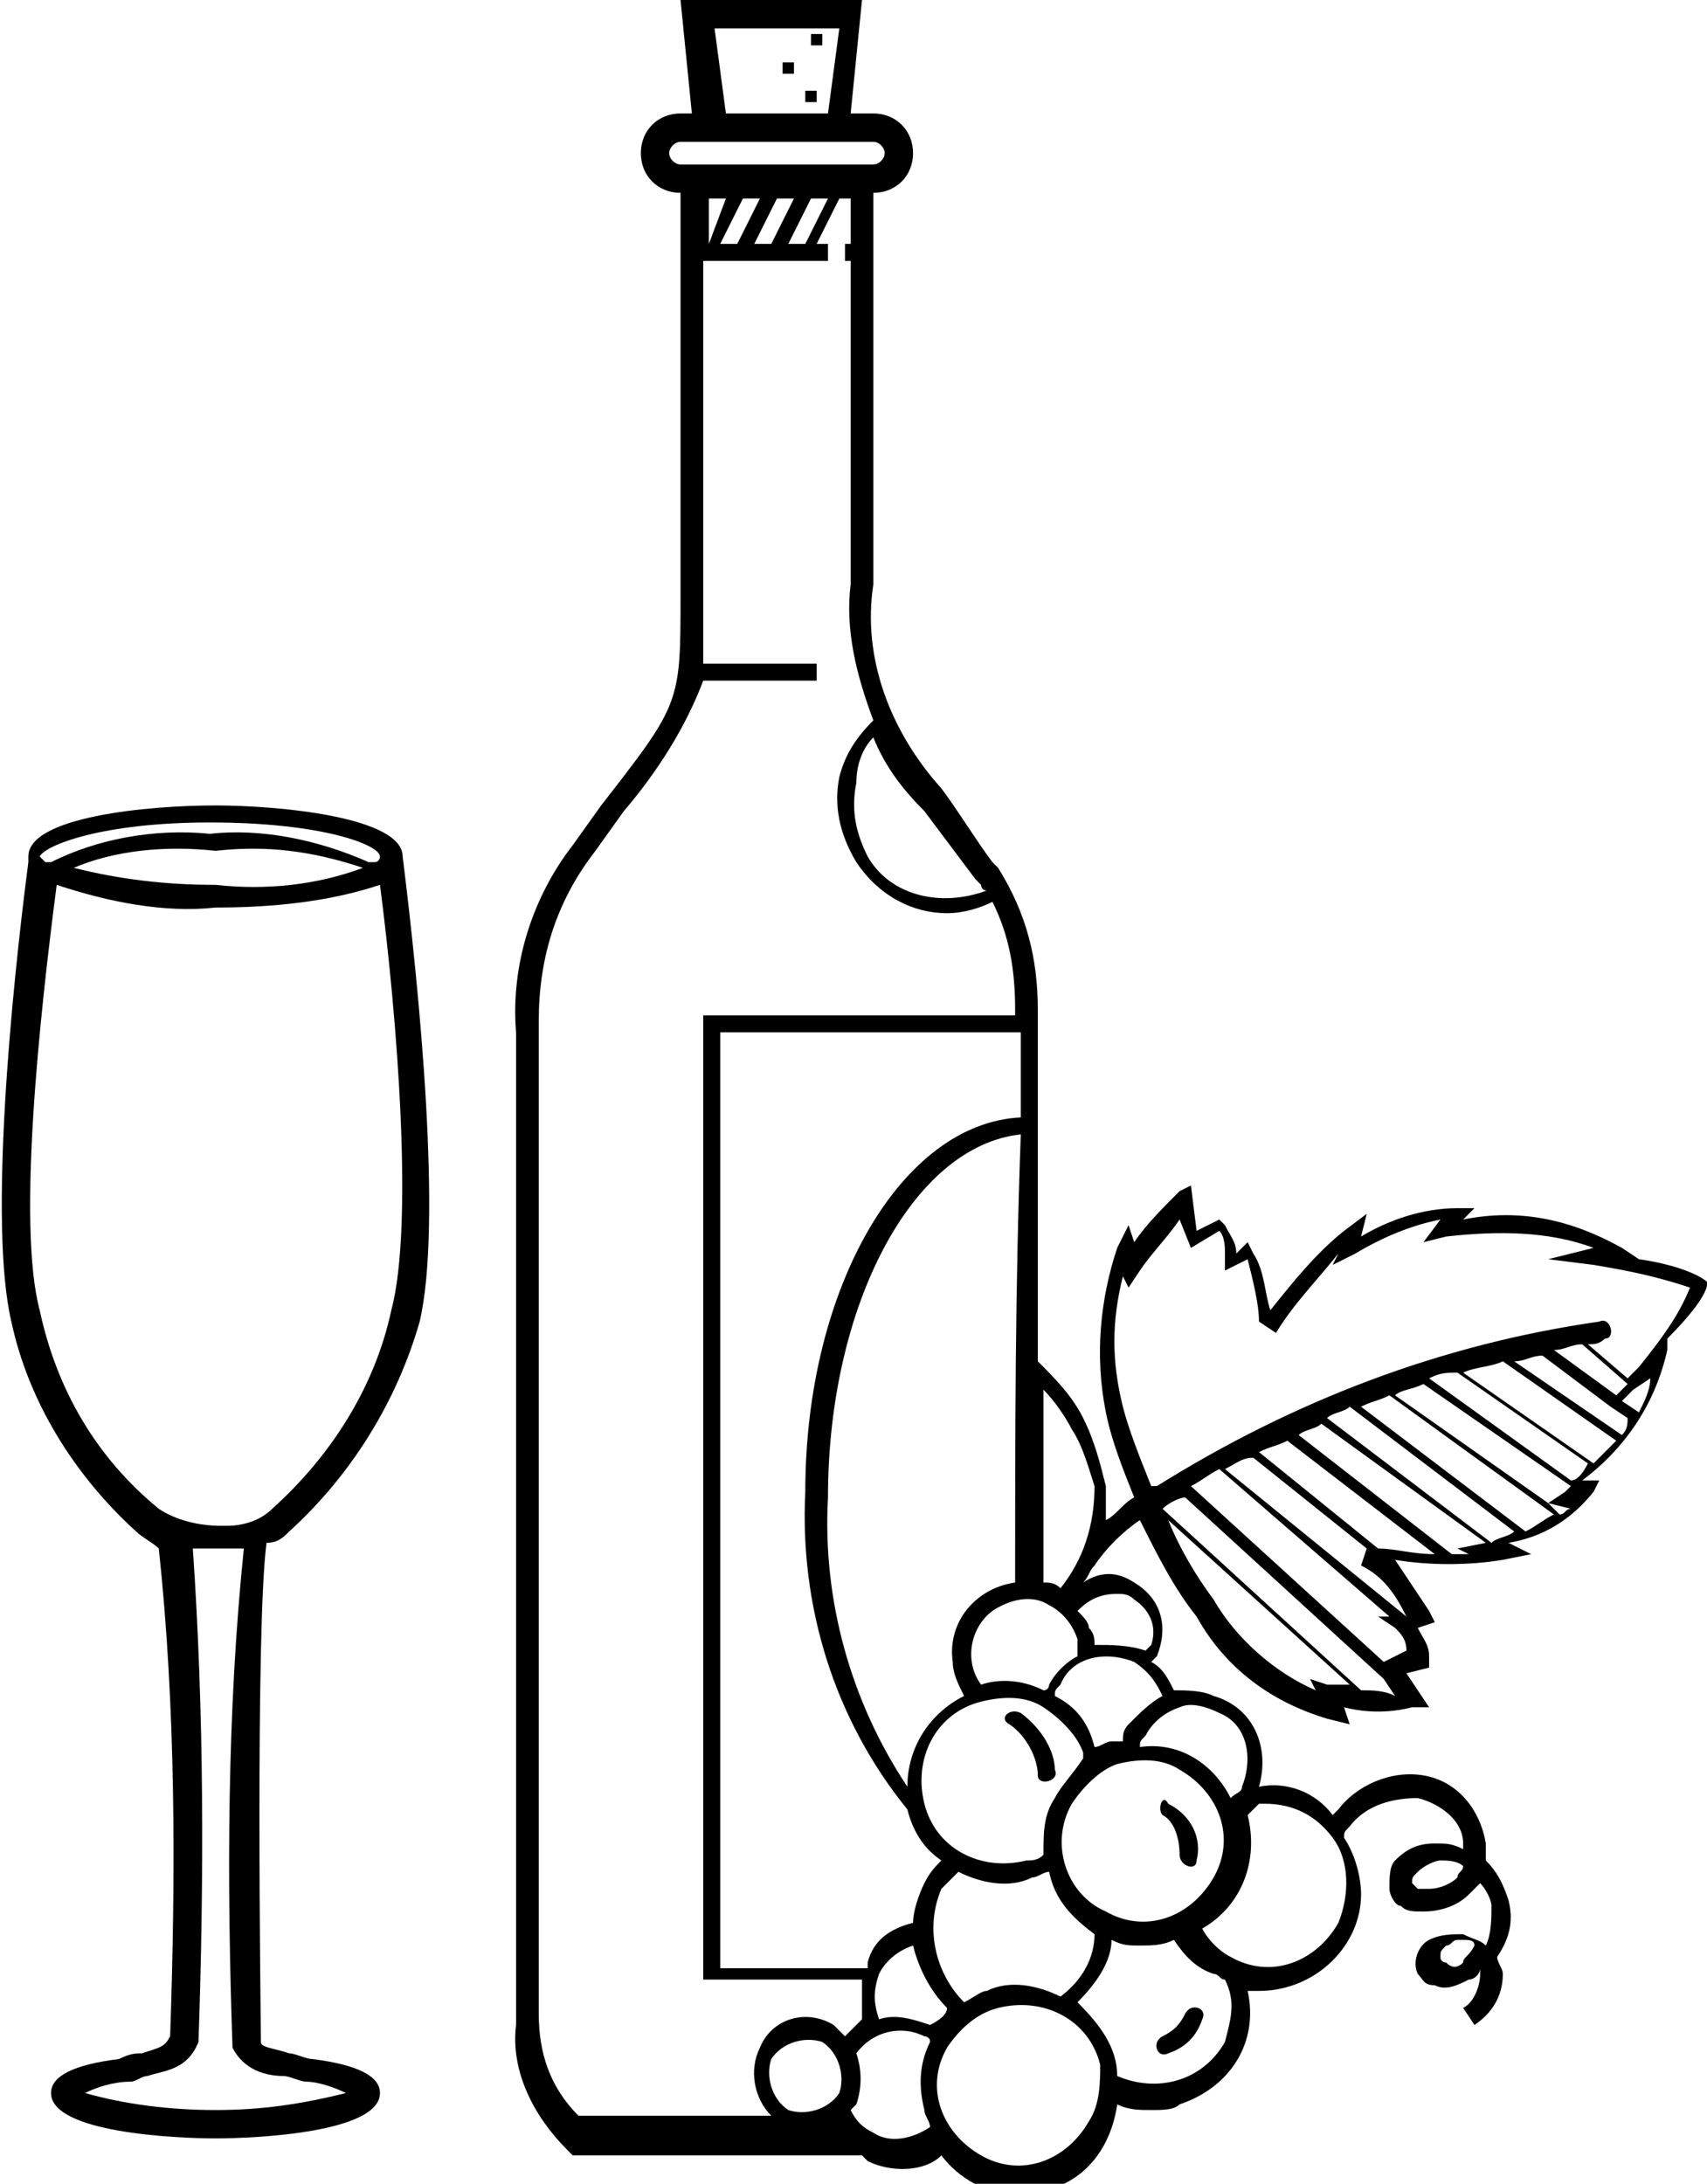 <?xml version="1.0" encoding="utf-8"?>
<!-- Generator: Adobe Illustrator 22.1.0, SVG Export Plug-In . SVG Version: 6.00 Build 0)  -->
<svg version="1.1" id="Groupe_23" xmlns="http://www.w3.org/2000/svg" xmlns:xlink="http://www.w3.org/1999/xlink" x="0px" y="0px"
	 viewBox="0 0 30.1 38.5" style="enable-background:new 0 0 30.1 38.5;" xml:space="preserve">
<path id="Tracé_55" d="M14.5,0.6C14.5,0.6,14.5,0.6,14.5,0.6l-0.2,0c0,0.1,0,0.1,0,0.2h0.2C14.5,0.7,14.5,0.7,14.5,0.6z"/>
<path id="Tracé_56" d="M14,1.1C14,1.1,14,1.1,14,1.1l-0.2,0c0,0.1,0,0.1,0,0.2H14C14,1.2,14,1.1,14,1.1z"/>
<path id="Tracé_57" d="M14.4,1.6C14.4,1.6,14.4,1.6,14.4,1.6l-0.2,0c0,0.1,0,0.1,0,0.2h0.2C14.4,1.7,14.4,1.6,14.4,1.6z"/>
<path id="Tracé_58" d="M7.1,15.1c0-0.7-2.2-0.9-3.3-0.9c-1.2,0-3.3,0.2-3.3,0.9c0,0,0,0,0,0.1c-0.3,2.3-0.7,6.4-0.3,8.1
	c0.3,1.4,1.1,2.7,2.2,3.7c0.1,0.1,0.3,0.2,0.4,0.3C3.1,30.1,3.1,33,3,35.9c-0.1,0.2-0.2,0.2-0.5,0.3c-0.1,0-0.2,0-0.4,0.1
	c-0.8,0.1-1.2,0.3-1.2,0.6c0,0.7,2.2,0.8,2.9,0.8s2.9-0.1,2.9-0.8c0-0.3-0.4-0.5-1.2-0.6c-0.1,0-0.3-0.1-0.4-0.1
	c-0.3-0.1-0.5-0.1-0.5-0.2c0-0.4-0.1-7.3,0.1-8.8C4.9,27.2,5,27.1,5.1,27c1.1-1,1.9-2.3,2.3-3.7C7.8,21.6,7.4,17.5,7.1,15.1
	C7.1,15.1,7.1,15.1,7.1,15.1z M3.7,14.5c2,0,3,0.4,3,0.6c0,0,0,0.1-0.1,0.1l-0.1,0c0,0,0,0,0,0c-0.9-0.4-1.9-0.6-2.8-0.5
	c-1-0.1-2,0.1-2.8,0.5v0l-0.1,0c0,0-0.1-0.1-0.1-0.1C0.8,14.9,1.8,14.5,3.7,14.5L3.7,14.5z M6.4,15.3c-0.8,0.3-1.7,0.4-2.6,0.3
	c-0.9,0-1.7-0.1-2.5-0.3C2,15,2.9,14.9,3.8,15C4.7,14.9,5.5,15,6.4,15.3L6.4,15.3z M5,36.6c0.1,0,0.3,0.1,0.4,0.1
	c0.2,0,0.5,0.1,0.7,0.2c-0.8,0.2-1.5,0.3-2.3,0.3c-0.8,0-1.6-0.1-2.3-0.3c0.2-0.1,0.5-0.2,0.8-0.2c0.1,0,0.2-0.1,0.3-0.1
	c0.3-0.1,0.7-0.1,0.9-0.6c0.1-2.9,0.1-5.8-0.1-8.7c0.1,0,0.3,0,0.4,0c0,0,0.1,0,0.1,0s0.1,0,0.2,0s0.1,0,0.2,0
	C4,30.2,4,33.2,4.1,36.1C4.3,36.5,4.7,36.6,5,36.6L5,36.6z M6.9,23.1c-0.3,1.4-1.1,2.6-2.1,3.5c-0.2,0.2-0.5,0.3-0.8,0.3
	c0,0-0.1,0-0.1,0c-0.4,0-0.8-0.1-1.1-0.3c-1.1-0.9-1.8-2.1-2.1-3.5c-0.4-1.5,0-5.2,0.3-7.5c0.9,0.3,1.9,0.5,2.8,0.4
	c1,0,2-0.1,2.9-0.4C7,17.9,7.3,21.6,6.9,23.1L6.9,23.1z"/>
<path id="Tracé_59" d="M30.1,22.6c-0.1-0.1-0.5-0.3-1.2-0.4L28.6,22c-0.9-0.5-1.8-0.7-2.8-0.5l0.2-0.2l-0.3,0
	c-0.6,0-1.2,0.2-1.7,0.5l0.1-0.4l-0.4,0.3c-0.5,0.4-0.9,0.9-1.3,1.4c-0.1-0.3-0.1-0.7-0.3-1l-0.1-0.2l-0.2,0.2
	c0-0.2-0.1-0.3-0.2-0.5l-0.1-0.1l-0.4,0.2L21,20.9L20.8,21c-0.3,0.3-0.6,0.6-0.8,0.9l-0.1-0.3L19.7,22c-0.3,0.9-0.4,1.9-0.2,2.9
	c0.1,0.5,0.3,1,0.5,1.5c-0.2,0.1-0.3,0.3-0.5,0.4c0-0.2,0-0.4,0-0.6c-0.1-0.4-0.2-0.8-0.4-1.2c-0.2-0.4-0.5-0.7-0.8-1c0-2,0-4,0-6.2
	c0-0.9-0.2-1.7-0.7-2.5l-0.1-0.1c-0.3-0.4-0.6-0.9-0.9-1.3c-0.9-1-1.4-2.3-1.2-3.6c0-0.4,0-0.8,0-1.1V3.4h0c0.4,0,0.7-0.3,0.7-0.7
	c0,0,0,0,0,0c0-0.4-0.3-0.7-0.7-0.7h-0.4l0.2-2h-3.2l0.2,2H12c-0.4,0-0.7,0.3-0.7,0.7c0,0,0,0,0,0c0,0.4,0.3,0.7,0.7,0.7h0v2.2
	c0,1.1,0,2.3,0,3.4c0,0.6,0,1.1,0,1.5c0,1.9,0,1.9-1.4,3.7l-0.5,0.7c-0.7,0.9-1.1,2.1-1,3.3c0,5.1,0,10.5,0,17.5
	c-0.1,0.8,0.3,1.6,0.9,2.2l0.1,0.1h5.1c0,0,0.1,0.1,0.1,0.1c0.4,0.2,1,0.2,1.3-0.1c0.3,0.4,0.8,0.7,1.4,0.7c0.2,0,0.4,0,0.5-0.1
	c0.7-0.2,1.1-0.8,1.2-1.5c0.2,0.1,0.4,0.1,0.6,0.1c0.2,0,0.4,0,0.5-0.1c0.9-0.3,1.4-1.1,1.2-2c0.1,0,0.2,0,0.2,0
	c1,0,1.8-0.8,1.8-1.7c0-0.3-0.1-0.7-0.3-1c0-0.1,0-0.1,0.1-0.2c0.3-0.4,0.8-0.5,1.2-0.5c0.4,0.1,0.8,0.4,0.8,0.8c0,0,0,0.1,0,0.1
	c-0.2-0.1-0.3-0.1-0.5-0.1h0c-0.3,0-0.5,0.1-0.7,0.3c-0.1,0.1-0.1,0.3-0.1,0.5c0,0.1,0.1,0.3,0.2,0.3c0.1,0.1,0.2,0.1,0.4,0.1
	c0.3,0,0.6-0.1,0.8-0.3c0.1-0.1,0.1-0.1,0.2-0.2c0.1,0.1,0.2,0.3,0.2,0.4c0,0.2,0,0.5-0.1,0.7c-0.1-0.1-0.2-0.1-0.4-0.2
	c-0.2,0-0.4,0-0.6,0.1c-0.2,0.1-0.3,0.4-0.2,0.6c0.1,0.1,0.1,0.2,0.3,0.2c0.2,0.1,0.4,0,0.6-0.1c0.1,0,0.2-0.1,0.2-0.2
	c0,0,0,0.1,0,0.1c0,0.2-0.1,0.5-0.3,0.6l0.2,0.3c0.3-0.2,0.5-0.5,0.5-0.9c0-0.1-0.1-0.2-0.1-0.3c0.2-0.3,0.3-0.6,0.2-1
	c-0.1-0.3-0.2-0.5-0.4-0.7c0-0.1,0-0.2,0-0.3c-0.1-0.6-0.5-1.1-1.1-1.2c-0.6-0.1-1.2,0.2-1.5,0.6c0,0-0.1,0.1-0.1,0.1
	c-0.3-0.4-0.8-0.6-1.3-0.5c0.2-0.7-0.1-1.4-0.8-1.6c-0.2-0.1-0.5-0.1-0.7-0.1c-0.1-0.2-0.2-0.4-0.4-0.5c0,0,0.1-0.1,0.1-0.1
	c0.2-0.5,0.1-1-0.4-1.3c-0.3-0.2-0.6-0.2-0.9,0c0.1-0.1,0.1-0.2,0.2-0.3c0,0,0,0,0,0c0.2-0.3,0.5-0.6,0.8-0.8c0.3,0.6,0.6,1.2,1,1.7
	c0.5,0.9,1.3,1.5,2.3,1.8l0.4,0.1l-0.1-0.3c0.4,0.1,0.8,0.1,1.2,0l0.3,0l-0.4-0.6l0.4-0.1l0-0.2c0-0.2-0.1-0.3-0.2-0.5l0.3-0.1
	l-0.1-0.2c-0.2-0.3-0.4-0.6-0.6-0.9c0.6,0.1,1.3,0.1,1.9,0l0.5-0.1l-0.4-0.2c0.6-0.1,1.1-0.4,1.5-0.9l0.1-0.2l-0.3,0
	c0.8-0.6,1.3-1.4,1.5-2.3l0-0.2C30.2,22.8,30.1,22.6,30.1,22.6z M25.7,33.1c-0.1,0.1-0.3,0.2-0.5,0.2l0,0c-0.1,0-0.1,0-0.2,0
	c0,0-0.1-0.1-0.1-0.1c0-0.1,0-0.1,0.1-0.2c0.1-0.1,0.3-0.2,0.4-0.2h0c0.1,0,0.3,0,0.4,0.1C25.8,33,25.7,33,25.7,33.1L25.7,33.1z
	 M25.8,34.6c-0.1,0.1-0.2,0.1-0.3,0c0,0-0.1,0-0.1-0.1c0-0.1,0-0.1,0.1-0.2c0.1,0,0.1-0.1,0.2-0.1c0,0,0.1,0,0.1,0
	c0.1,0,0.2,0,0.2,0.1C25.9,34.5,25.8,34.5,25.8,34.6L25.8,34.6z M18.5,28.3c0.2,0.1,0.4,0.3,0.5,0.6c0,0.1,0,0.2,0,0.3
	c-0.2,0.1-0.4,0.3-0.5,0.5c0,0,0,0.1-0.1,0.1c-0.4-0.2-0.8-0.2-1.1-0.1c-0.3-0.4-0.2-1,0.2-1.3C17.8,28.2,18.2,28.1,18.5,28.3
	L18.5,28.3z M17.9,27.9c-0.7,0.1-1.2,0.7-1.1,1.4c0,0.2,0.1,0.4,0.2,0.6c-0.6,0.3-1,0.9-1,1.6c-1-1.5-1.5-3.3-1.4-5.1
	c0-3.4,1.5-6.2,3.4-6.4C17.9,22.7,17.9,25.3,17.9,27.9L17.9,27.9z M14.2,26.3c-0.1,2,0.5,4,1.8,5.6c0.1,0.4,0.3,0.7,0.6,0.9
	c-0.1,0.1-0.2,0.2-0.3,0.4c-0.1,0.2-0.2,0.5-0.2,0.7c-0.4,0.1-0.7,0.3-0.8,0.7c0,0,0,0.1,0,0.1h-2.6V18.2h5.3c0,0.5,0,1,0,1.5
	C15.9,19.8,14.2,22.7,14.2,26.3L14.2,26.3z M16.6,33.3c0.1-0.1,0.2-0.2,0.3-0.3c0.4,0.2,0.9,0.3,1.3,0.1c0.1,0,0.2-0.1,0.3-0.1
	c0.1,0.5,0.4,0.8,0.8,1.1c0,0.4-0.2,0.8-0.6,1.1c-0.4-0.2-0.9-0.3-1.3-0.1c-0.1,0-0.2,0.1-0.4,0.2C16.5,34.8,16.3,34,16.6,33.3
	L16.6,33.3z M18.9,31.8c0.2-0.3,0.5-0.6,0.8-0.7c0.4-0.1,0.8-0.1,1.1,0.1c0.7,0.4,1,1.2,0.6,1.9c-0.4,0.7-1.2,1-1.9,0.6c0,0,0,0,0,0
	C18.8,33.4,18.5,32.5,18.9,31.8L18.9,31.8z M18.6,31.7c-0.2,0.3-0.2,0.6-0.2,1c-0.1,0.1-0.2,0.1-0.3,0.1c-0.8,0.2-1.6-0.2-1.8-1
	c-0.2-0.8,0.2-1.6,1-1.8l0,0c0.4-0.1,0.8-0.1,1.1,0.1c0.3,0.2,0.6,0.5,0.7,0.8c0,0,0,0.1,0,0.1C18.9,31.3,18.7,31.5,18.6,31.7
	L18.6,31.7z M15.4,13c0.2,0.5,0.5,0.9,0.9,1.3c0.3,0.4,0.6,0.8,0.9,1.2l0.1,0.1c0,0,0,0.1,0.1,0.1c-0.8,0.3-1.7,0.1-2.1-0.6
	c-0.2-0.4-0.3-0.8-0.2-1.3C15.1,13.5,15.2,13.2,15.4,13z M14.8,0.5L14.6,2h-1.8l-0.2-1.5L14.8,0.5z M12,2.9c-0.1,0-0.2-0.1-0.2-0.2
	c0,0,0,0,0,0c0-0.1,0.1-0.2,0.2-0.2h3.4c0.1,0,0.2,0.1,0.2,0.2c0,0,0,0,0,0c0,0.1-0.1,0.2-0.2,0.2H12z M13.1,3.5h0.3L13,4.3h-0.3
	L13.1,3.5z M12.5,4.3V3.5h0.3L12.5,4.3z M13.7,3.5H14l-0.4,0.8h-0.3L13.7,3.5z M14.3,3.5h0.3l-0.4,0.8h-0.3L14.3,3.5z M14.8,36.9
	c-0.2,0.3-0.6,0.4-0.9,0.3c-0.3-0.2-0.4-0.6-0.3-0.9c0.2-0.3,0.6-0.4,0.9-0.3C14.8,36.2,14.9,36.6,14.8,36.9
	C14.8,36.9,14.8,36.9,14.8,36.9L14.8,36.9z M14.9,35.9c-0.1-0.1-0.1-0.1-0.2-0.2c-0.5-0.3-1.1-0.1-1.3,0.4c-0.2,0.4-0.1,0.9,0.2,1.2
	h-3.4c-0.5-0.5-0.7-1.1-0.7-1.8c0-7,0-12.4,0-17.5c0-1.1,0.3-2.1,1-3l0.5-0.7c0.6-0.7,1.1-1.5,1.4-2.3h2v-0.3h-2c0-0.5,0-0.9,0-1.4
	c0-0.4,0-0.9,0-1.5c0-1.1,0-2.3,0-3.4V4.6h2.2V4.3h-0.2l0.4-0.8H15v0.8h-0.1c0,0.1,0,0.2,0,0.3H15v4.6c0,0.4,0,0.7,0,1.1
	c-0.1,0.8,0.1,1.6,0.4,2.4c-0.3,0.3-0.5,0.6-0.6,1c-0.1,0.5,0,1,0.3,1.5c0.4,0.6,1,0.9,1.6,0.9c0.3,0,0.6-0.1,0.8-0.2
	c0.3,0.6,0.4,1.2,0.4,1.9v0.1h-5.5v17h2.8c0,0.2,0,0.5,0,0.7C15.1,35.7,15,35.8,14.9,35.9L14.9,35.9z M15.4,37.6
	c-0.2-0.1-0.3-0.2-0.4-0.4c0,0,0.1-0.1,0.1-0.1c0.1-0.3,0.1-0.6,0-0.9c0.3-0.4,0.8-0.5,1.2-0.3c0,0,0.1,0,0.1,0.1
	c-0.2,0.4-0.2,0.8-0.1,1.2c0,0.1,0.1,0.2,0.1,0.3C16.1,37.7,15.7,37.8,15.4,37.6L15.4,37.6z M16.4,35.7c-0.3-0.1-0.6-0.2-0.9-0.1
	c-0.1-0.3-0.1-0.5,0-0.8c0.1-0.2,0.3-0.4,0.6-0.5c0.1,0.4,0.3,0.8,0.6,1.1C16.7,35.5,16.6,35.6,16.4,35.7
	C16.5,35.7,16.5,35.7,16.4,35.7L16.4,35.7z M19.2,37.4c-0.4,0.7-1.2,1-1.9,0.6c-0.7-0.4-1-1.2-0.6-1.9c0.2-0.3,0.5-0.6,0.9-0.7
	c0.8-0.2,1.6,0.2,1.8,1C19.4,36.7,19.4,37.1,19.2,37.4L19.2,37.4z M21.6,36c-0.4,0.7-1.2,0.9-1.9,0.6c0-0.5-0.3-0.9-0.7-1.3
	c0.3-0.3,0.6-0.7,0.6-1.1c0.2,0.1,0.3,0.1,0.5,0.1c0.2,0,0.4,0,0.6-0.1c0.2,0.3,0.4,0.5,0.7,0.6c0.1,0,0.1,0.1,0.2,0.1
	C21.8,35.3,21.7,35.6,21.6,36L21.6,36z M22.3,31.8c0.5,0,0.9,0.2,1.2,0.6c0,0,0,0,0,0l0,0c0.3,0.4,0.3,1,0.1,1.5
	c-0.4,0.7-1.2,1-1.9,0.6c-0.2-0.1-0.4-0.3-0.5-0.5c0.7-0.4,1-1.2,0.8-2c0.1-0.1,0.1-0.1,0.2-0.2C22.1,31.8,22.2,31.8,22.3,31.8
	L22.3,31.8z M20.8,30.1c0.2-0.1,0.5,0,0.7,0.1c0.5,0.2,0.6,0.8,0.4,1.3c0,0.1-0.1,0.1-0.2,0.2c-0.3-0.6-0.9-1-1.6-0.9
	c0-0.1,0-0.1,0.1-0.2C20.3,30.4,20.5,30.2,20.8,30.1L20.8,30.1z M20.5,29.9c-0.2,0.1-0.4,0.3-0.6,0.5c-0.1,0.1-0.1,0.2-0.1,0.3
	c-0.1,0-0.1,0-0.2,0c-0.1,0-0.2,0.1-0.3,0.1c0,0,0,0,0,0c-0.1-0.4-0.3-0.7-0.7-0.9c0-0.1,0-0.1,0.1-0.2c0.2-0.5,0.8-0.6,1.3-0.4
	C20.3,29.5,20.4,29.7,20.5,29.9L20.5,29.9z M19.7,28.1c0.1,0,0.2,0,0.3,0.1c0.3,0.2,0.4,0.5,0.3,0.8c0,0-0.1,0.1-0.1,0.1l0,0
	C19.9,29,19.6,29,19.3,29c0-0.1,0-0.2-0.1-0.3c0-0.1-0.1-0.2-0.2-0.3c0,0,0,0,0,0C19.2,28.2,19.4,28.1,19.7,28.1L19.7,28.1z
	 M18.7,28C18.7,28,18.7,28,18.7,28c-0.1-0.1-0.2-0.1-0.3-0.1c0-1.1,0-2.3,0-3.4c0.2,0.2,0.4,0.5,0.5,0.7c0.2,0.3,0.3,0.7,0.4,1
	C19.3,26.9,19.1,27.5,18.7,28L18.7,28z M23.4,29.7l-0.3-0.1l0.1,0.2c-0.7-0.3-1.4-0.9-1.8-1.6c-0.3-0.4-0.6-0.9-0.8-1.4l3.2,2.9
	C23.6,29.7,23.4,29.7,23.4,29.7L23.4,29.7z M24,29.8l-3.5-3.2c0.1-0.1,0.3-0.2,0.4-0.2l3.5,3.2l0.2,0.3C24.4,29.8,24.2,29.8,24,29.8
	L24,29.8z M24.4,29.3L21,26.2c0.2-0.1,0.3-0.2,0.5-0.3l3,2.6l-0.2,0l0.3,0.2c0.1,0.1,0.2,0.2,0.2,0.4L24.4,29.3z M24.8,28.5
	L24.8,28.5l-3.2-2.6c0.2-0.1,0.3-0.2,0.5-0.2l2,1.6L24,27.6C24.4,27.8,24.6,28.1,24.8,28.5L24.8,28.5z M24.3,27.3l-2.1-1.7
	c0.2-0.1,0.3-0.1,0.5-0.2l2.6,2C24.9,27.4,24.6,27.3,24.3,27.3L24.3,27.3z M25.7,27.3l0.2,0.1c-0.1,0-0.2,0-0.3,0l-2.7-2.1
	c0.1-0.1,0.3-0.1,0.4-0.2l2.9,2.1L25.7,27.3z M26.3,27.2L23.4,25c0.1-0.1,0.3-0.1,0.4-0.2l2.9,2.2C26.6,27.1,26.4,27.1,26.3,27.2
	L26.3,27.2z M26.9,27L24,24.8c0.2-0.1,0.3-0.1,0.5-0.2l2.9,2.1C27.2,26.8,27.1,26.9,26.9,27L26.9,27z M24.6,24.6
	c0.1-0.1,0.3-0.1,0.5-0.2l2.6,1.8l-0.1,0.1l-0.3,0.2L24.6,24.6z M27.5,26.7l-0.2-0.2l0.4,0.1C27.6,26.6,27.6,26.7,27.5,26.7
	L27.5,26.7z M27.7,26.1l-2.5-1.8c0.2-0.1,0.3-0.1,0.5-0.1l2.3,1.6C27.9,26,27.8,26.1,27.7,26.1L27.7,26.1z M28.1,25.8l-2.3-1.6
	c0.2-0.1,0.5-0.1,0.7-0.2l2,1.4C28.4,25.5,28.3,25.6,28.1,25.8L28.1,25.8z M28.6,25.3L26.7,24c0.2,0,0.3-0.1,0.5-0.1l1.2,0.9
	l-0.1,0.1l0.1-0.1l0.3,0.2C28.7,25.1,28.7,25.2,28.6,25.3L28.6,25.3z M27.4,23.8c0.2,0,0.3-0.1,0.5-0.1l0.8,0.7l-0.2,0.2L27.4,23.8z
	 M28.9,24.9l-0.3-0.2l0.2-0.2l0,0l0,0l0.3-0.2C29.1,24.5,29,24.7,28.9,24.9L28.9,24.9z M28.9,24.1l-0.2,0.2L28,23.7
	c0.1,0,0.2,0,0.3-0.1c0.2,0,0.1-0.4-0.1-0.3c-2.8,0.4-5.4,1.4-7.8,2.9c0,0,0,0,0,0c0,0,0,0-0.1,0c-0.2-0.5-0.4-1-0.5-1.4
	c-0.2-0.8-0.2-1.5,0-2.3l0.1,0.2l0.2-0.3c0.2-0.3,0.5-0.6,0.7-0.9L21,22l0.5-0.3c0.1,0.1,0.1,0.3,0.1,0.4l0,0.3l0.4-0.2
	c0.1,0.4,0.2,0.8,0.2,1.1l0.3,0.2c0.3-0.5,0.7-0.9,1.1-1.4l-0.1,0.2l0.4-0.2c0.5-0.3,1-0.5,1.5-0.6l-0.3,0.4l0.4-0.1
	c0.9-0.1,1.8-0.1,2.6,0.2l-0.8,0.2l0.8,0.1c0.6,0.1,1.1,0.2,1.7,0.4C29.6,23.2,29.3,23.6,28.9,24.1L28.9,24.1z"/>
<path id="Tracé_60" d="M18,30.2c-0.2-0.1-0.4,0.1-0.2,0.2c0.3,0.2,0.5,0.6,0.5,0.9c0,0.2,0.4,0.1,0.3-0.1
	C18.6,30.9,18.4,30.5,18,30.2z"/>
<path id="Tracé_61" d="M20.5,32c0.2,0.1,0.3,0.4,0.3,0.7c0,0.2,0.3,0.3,0.3,0.1c0.1-0.4-0.1-0.8-0.5-1C20.5,31.6,20.4,31.9,20.5,32
	z"/>
<path id="Tracé_62" d="M20.9,35.5c-0.1,0.2-0.2,0.3-0.4,0.4c-0.2,0.1-0.1,0.4,0.1,0.3c0.3-0.1,0.5-0.3,0.6-0.6
	C21.3,35.4,21,35.3,20.9,35.5z"/>
</svg>
